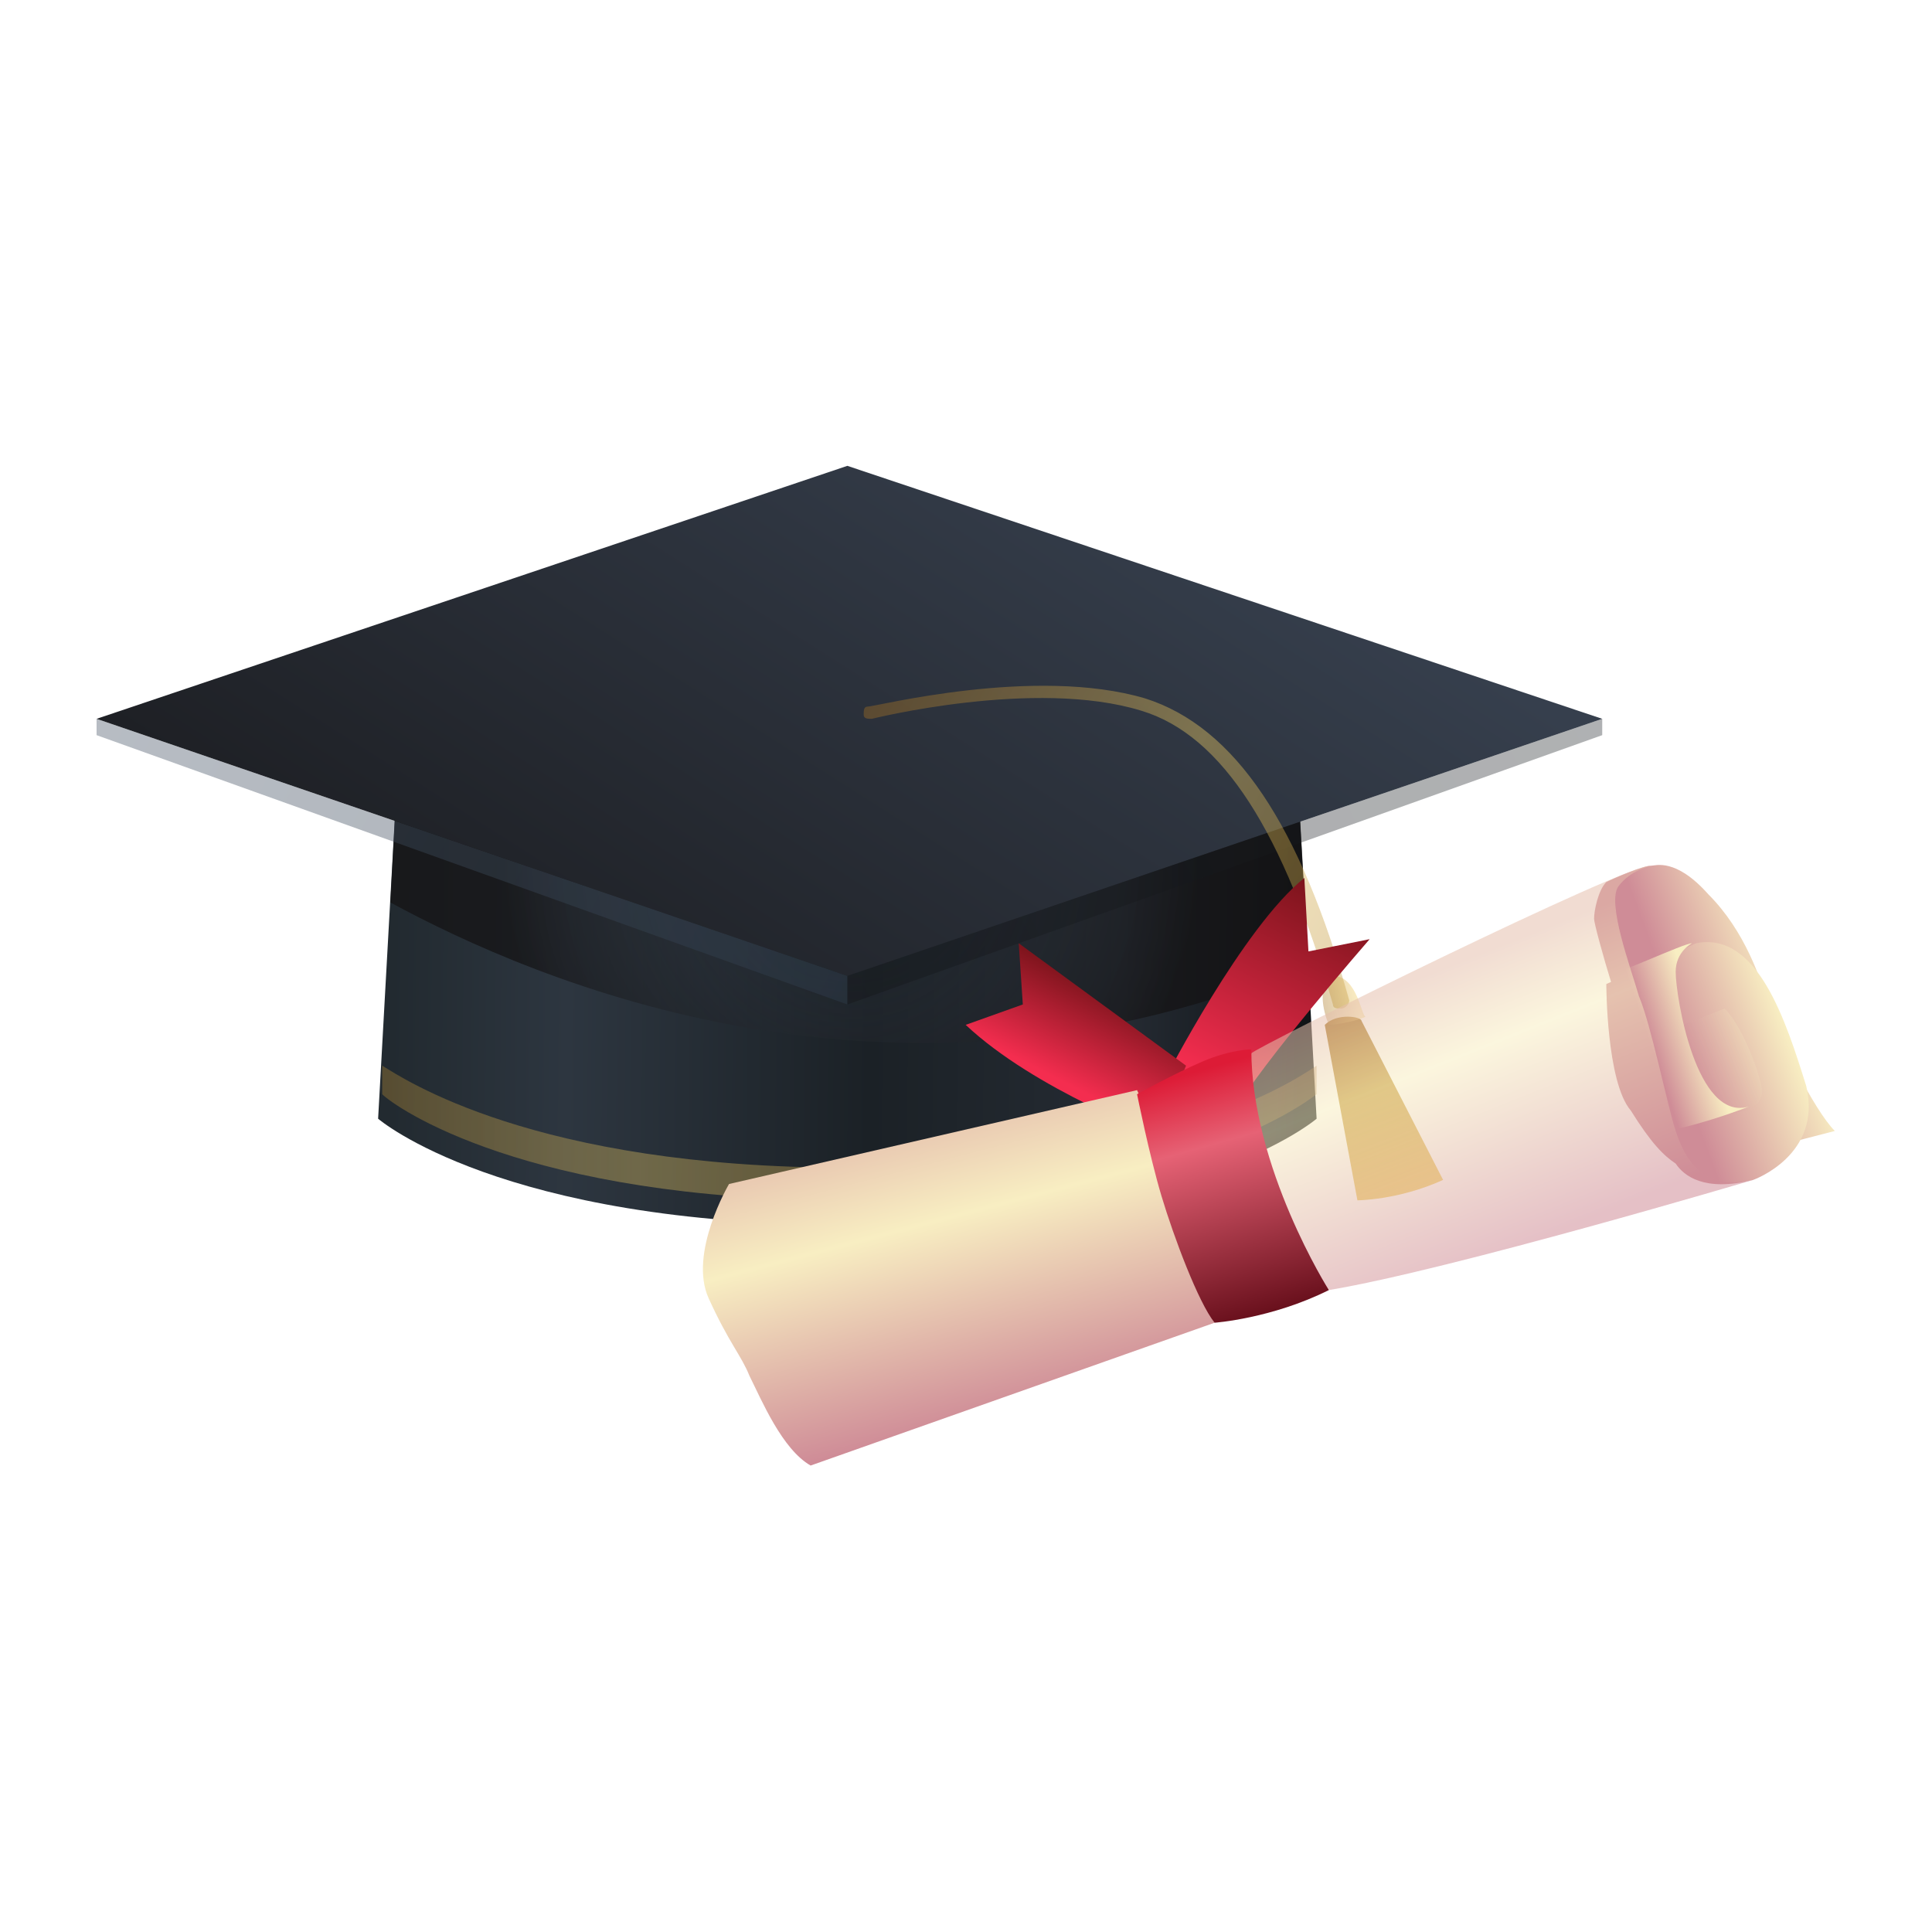 <?xml version="1.0" encoding="UTF-8" standalone="no"?>
<svg
   xmlns:dc="http://purl.org/dc/elements/1.1/"
   xmlns:cc="http://creativecommons.org/ns#"
   xmlns:rdf="http://www.w3.org/1999/02/22-rdf-syntax-ns#"
   xmlns:svg="http://www.w3.org/2000/svg"
   xmlns="http://www.w3.org/2000/svg"
   xmlns:xlink="http://www.w3.org/1999/xlink"
   id="svg6569"
   height="50"
   width="50"
   version="1.1">
  <defs
     id="defs6571"><path
   id="XMLID_229_"
   class="st0"
   d="M14.5,12.2l-6,1.1c0.1,0,0.2,0,0.4,0l6-1.1C14.7,12.1,14.6,12.1,14.5,12.2z" />
<path
   id="XMLID_225_"
   class="st0"
   d="M36.9,40.9l6-1.1c0.8-0.1,1.3-0.8,1.4-1.7l-6,1.1C38.2,40.1,37.6,40.8,36.9,40.9z" />
<path
   id="XMLID_217_"
   class="st0"
   d="M38.6,16.9l6-1.1c0-1-0.7-1.9-1.7-2l-6,1.1C37.8,15,38.6,15.9,38.6,16.9z" />

	
	
	
	
	

	
	
	
	

	
	
	
	

	
	
	
	

	
	
	

	
	
	
<linearGradient
   gradientTransform="translate(0,-1.25)"
   y2="25.999"
   x2="33.162"
   y1="25.771"
   x1="10.948"
   gradientUnits="userSpaceOnUse"
   id="linearGradient8831"
   xlink:href="#SVGID_1_" />

	<linearGradient
   id="SVGID_1_"
   gradientUnits="userSpaceOnUse"
   x1="10.948"
   y1="25.771"
   x2="33.162"
   y2="25.999">
		<stop
   offset="0"
   style="stop-color:#222A30"
   id="stop8587" />

		<stop
   offset="0.193"
   style="stop-color:#2D3640"
   id="stop8589" />

		<stop
   offset="0.528"
   style="stop-color:#1B2126"
   id="stop8591" />

		<stop
   offset="0.807"
   style="stop-color:#252B33"
   id="stop8593" />

		<stop
   offset="1"
   style="stop-color:#101417"
   id="stop8595" />

	</linearGradient>

	
	<linearGradient
   gradientTransform="translate(0,-1.25)"
   id="SVGID_2_"
   gradientUnits="userSpaceOnUse"
   x1="9.916"
   y1="30.16"
   x2="35.202"
   y2="30.417">
		<stop
   offset="0"
   style="stop-color:#B38630"
   id="stop8600" />

		<stop
   offset="0.284"
   style="stop-color:#F2CF66"
   id="stop8602" />

		<stop
   offset="1"
   style="stop-color:#99641B"
   id="stop8604" />

	</linearGradient>

	
	<radialGradient
   gradientTransform="translate(0,-1.25)"
   id="SVGID_3_"
   cx="22.181"
   cy="23.7"
   r="8.543"
   gradientUnits="userSpaceOnUse">
		<stop
   offset="0"
   style="stop-color:#363F4D;stop-opacity:0"
   id="stop8609" />

		<stop
   offset="1"
   style="stop-color:#141314"
   id="stop8611" />

	</radialGradient>

	
	<linearGradient
   id="SVGID_4_"
   gradientUnits="userSpaceOnUse"
   x1="4.676"
   y1="19.402"
   x2="25.103"
   y2="29.693">
		<stop
   offset="0"
   style="stop-color:#4A5769"
   id="stop8616" />

		<stop
   offset="1"
   style="stop-color:#2B3A49"
   id="stop8618" />

	</linearGradient>

	
	<linearGradient
   id="SVGID_5_"
   gradientUnits="userSpaceOnUse"
   x1="27.179"
   y1="12.311"
   x2="12.618"
   y2="35.208">
		<stop
   offset="0"
   style="stop-color:#363F4D"
   id="stop8623" />

		<stop
   offset="1"
   style="stop-color:#141314"
   id="stop8625" />

	</linearGradient>

	
	<linearGradient
   id="SVGID_6_"
   gradientUnits="userSpaceOnUse"
   x1="41.976"
   y1="18.33"
   x2="22.218"
   y2="28.054">
		<stop
   offset="0"
   style="stop-color:#1B2126"
   id="stop8630" />

		<stop
   offset="1"
   style="stop-color:#111214"
   id="stop8632" />

	</linearGradient>

	
	
		<linearGradient
   id="SVGID_7_"
   gradientUnits="userSpaceOnUse"
   x1="36.915"
   y1="-34.717"
   x2="50.229"
   y2="-25.646"
   gradientTransform="matrix(0.996,-0.093,0.093,0.996,-11.152,55.035)">
		<stop
   offset="0"
   style="stop-color:#99641B"
   id="stop8637" />

		<stop
   offset="0.528"
   style="stop-color:#F2CF66"
   id="stop8639" />

		<stop
   offset="1"
   style="stop-color:#B38630"
   id="stop8641" />

	</linearGradient>

	
	
		<linearGradient
   id="SVGID_8_"
   gradientUnits="userSpaceOnUse"
   x1="128.72"
   y1="69.945"
   x2="127.857"
   y2="64.482"
   gradientTransform="matrix(0.979,-0.205,0.205,0.979,-104.535,-11.337)">
		<stop
   offset="0"
   style="stop-color:#F2CF66"
   id="stop8646" />

		<stop
   offset="1"
   style="stop-color:#99641B"
   id="stop8648" />

	</linearGradient>

	
	

	
		<linearGradient
   id="SVGID_10_"
   gradientUnits="userSpaceOnUse"
   x1="70.698"
   y1="-53.887"
   x2="76.121"
   y2="-59.31"
   gradientTransform="matrix(0.95,-0.312,0.312,0.95,-18.911,101.228)">
		<stop
   offset="0"
   style="stop-color:#F42D4F"
   id="stop8666" />

		<stop
   offset="1"
   style="stop-color:#4A0906"
   id="stop8668" />

	</linearGradient>

	
	
		<linearGradient
   id="SVGID_11_"
   gradientUnits="userSpaceOnUse"
   x1="66.841"
   y1="-55.318"
   x2="69.377"
   y2="-57.853"
   gradientTransform="matrix(0.95,-0.312,0.312,0.95,-18.911,101.228)">
		<stop
   offset="0"
   style="stop-color:#F42D4F"
   id="stop8673" />

		<stop
   offset="1"
   style="stop-color:#4A0906"
   id="stop8675" />

	</linearGradient>

	
	
		<linearGradient
   id="SVGID_12_"
   gradientUnits="userSpaceOnUse"
   x1="-250.047"
   y1="-31.788"
   x2="-247.262"
   y2="-31.667"
   gradientTransform="matrix(-0.952,0.307,0.307,0.952,-183.183,132.424)">
		<stop
   offset="0"
   style="stop-color:#F8EEC2"
   id="stop8680" />

		<stop
   offset="1"
   style="stop-color:#CF8C97"
   id="stop8682" />

	</linearGradient>

	
	
		<linearGradient
   id="SVGID_13_"
   gradientUnits="userSpaceOnUse"
   x1="-249.71"
   y1="-30.46"
   x2="-246.857"
   y2="-30.338"
   gradientTransform="matrix(-0.952,0.307,0.307,0.952,-183.183,132.424)">
		<stop
   offset="0"
   style="stop-color:#F8EEC2"
   id="stop8687" />

		<stop
   offset="1"
   style="stop-color:#CF8C97"
   id="stop8689" />

	</linearGradient>

	
	
		<linearGradient
   id="SVGID_14_"
   gradientUnits="userSpaceOnUse"
   x1="-248.884"
   y1="-30.526"
   x2="-247.342"
   y2="-30.3"
   gradientTransform="matrix(-0.952,0.307,0.307,0.952,-183.183,132.424)">
		<stop
   offset="0"
   style="stop-color:#F8EEC2"
   id="stop8694" />

		<stop
   offset="1"
   style="stop-color:#CF8C97"
   id="stop8696" />

	</linearGradient>

	
	
		<linearGradient
   id="SVGID_15_"
   gradientUnits="userSpaceOnUse"
   x1="-247.726"
   y1="-31.241"
   x2="-246.422"
   y2="-31.228"
   gradientTransform="matrix(-0.952,0.307,0.307,0.952,-183.183,132.424)">
		<stop
   offset="0"
   style="stop-color:#F8EEC2"
   id="stop8701" />

		<stop
   offset="1"
   style="stop-color:#CF8C97"
   id="stop8703" />

	</linearGradient>

	
	
		<linearGradient
   id="SVGID_16_"
   gradientUnits="userSpaceOnUse"
   x1="-242.026"
   y1="-34.675"
   x2="-242.502"
   y2="-27.673"
   gradientTransform="matrix(-0.952,0.307,0.307,0.952,-183.183,132.424)">
		<stop
   offset="0"
   style="stop-color:#E5BFAD"
   id="stop8708" />

		<stop
   offset="0.307"
   style="stop-color:#F8EEC2"
   id="stop8710" />

		<stop
   offset="1"
   style="stop-color:#CF8C97"
   id="stop8712" />

	</linearGradient>

	
	
		<linearGradient
   id="SVGID_17_"
   gradientUnits="userSpaceOnUse"
   x1="-228.668"
   y1="-35.377"
   x2="-228.24"
   y2="-27.657"
   gradientTransform="matrix(-0.952,0.307,0.307,0.952,-183.183,132.424)">
		<stop
   offset="0"
   style="stop-color:#E5BFAD"
   id="stop8717" />

		<stop
   offset="0.36"
   style="stop-color:#F8EEC2"
   id="stop8719" />

		<stop
   offset="1"
   style="stop-color:#CF8C97"
   id="stop8721" />

	</linearGradient>

	
	
		<linearGradient
   id="SVGID_18_"
   gradientUnits="userSpaceOnUse"
   x1="-235.718"
   y1="-34.136"
   x2="-235.468"
   y2="-27.767"
   gradientTransform="matrix(-0.952,0.307,0.307,0.952,-183.183,132.424)">
		<stop
   offset="0"
   style="stop-color:#DD1B36"
   id="stop8726" />

		<stop
   offset="0.288"
   style="stop-color:#E66275"
   id="stop8728" />

		<stop
   offset="1"
   style="stop-color:#630C18"
   id="stop8730" />

	</linearGradient>

	
</defs>
  <style
     id="style10"
     type="text/css">
	.st0{fill:#F39945;}
	.st1{opacity:0.35;fill:#E09945;}
	.st2{fill:#9FCA29;}
	.st3{fill:#73A729;}
	.st4{fill:#FDCF12;}
	.st5{opacity:0.35;fill:#E5B970;}
	.st6{fill:#EDA712;}
	.st7{fill:#D12424;}
	.st8{fill:#E93333;}
	.st9{fill:#C91B1D;}
	.st10{fill:#F63133;}
	.st11{fill:#F57D70;}
	.st12{fill:#B55728;}
	.st13{opacity:0.32;fill:#B55728;}
	.st14{fill:#8D380A;}
	.st15{opacity:0.55;fill:#BC9749;}
	.st16{fill:#F8D15F;}
	.st17{fill:#F5C22B;}
	.st18{opacity:0.55;fill:#F2CC49;}
	.st19{opacity:0.55;fill:#D68914;}
	.st20{fill:#E8A013;}
	.st21{opacity:0.32;fill:#F8D15F;}
</style>
  <style
     type="text/css"
     id="style2092">
	.st0{enable-background:new    ;}
	.st1{clip-path:url(#XMLID_22_);enable-background:new    ;}
	.st2{fill:#823908;}
	.st3{clip-path:url(#XMLID_84_);enable-background:new    ;}
	.st4{fill:#70310A;}
	.st5{fill:#833B09;}
	.st6{clip-path:url(#XMLID_123_);enable-background:new    ;}
	.st7{fill:#75330A;}
	.st8{fill:#7A3509;}
	.st9{fill:#7E3709;}
	.st10{fill:#94430D;}
	.st11{fill:#65290B;}
	.st12{fill:url(#XMLID_124_);}
	.st13{fill:url(#XMLID_125_);}
	.st14{fill:#E56B14;}
	.st15{fill:url(#XMLID_126_);}
	.st16{fill:#9A450E;}
	.st17{fill:url(#XMLID_127_);}
	.st18{fill:url(#XMLID_128_);}
	.st19{fill:url(#XMLID_129_);}
	.st20{fill:url(#XMLID_130_);}
	.st21{fill:url(#XMLID_131_);}
	.st22{fill:url(#XMLID_138_);}
	.st23{fill:#813608;}
	.st24{fill:url(#XMLID_139_);}
	.st25{fill:url(#XMLID_205_);}
	.st26{fill:url(#XMLID_206_);}
	.st27{fill:url(#XMLID_208_);}
	.st28{fill:#853C09;}
	.st29{fill:url(#XMLID_209_);}
	.st30{fill:url(#XMLID_324_);}
	.st31{fill:url(#XMLID_325_);}
	.st32{fill:url(#XMLID_326_);}
	.st33{fill:url(#XMLID_327_);}
	.st34{fill:url(#XMLID_328_);}
	.st35{fill:url(#XMLID_329_);}
	.st36{fill:url(#XMLID_330_);}
	.st37{fill:url(#XMLID_331_);}
	.st38{fill:url(#XMLID_333_);}
	.st39{fill:url(#XMLID_334_);}
	.st40{fill:url(#XMLID_335_);}
	.st41{fill:url(#XMLID_336_);}
	.st42{fill:url(#XMLID_337_);}
	.st43{fill:url(#XMLID_338_);}
	.st44{fill:url(#XMLID_339_);}
	.st45{fill:url(#XMLID_340_);}
	.st46{fill:url(#XMLID_341_);}
	.st47{fill:url(#XMLID_342_);}
	.st48{fill:url(#XMLID_343_);}
	.st49{fill:url(#XMLID_344_);}
	.st50{fill:url(#XMLID_345_);}
	.st51{fill:url(#XMLID_346_);}
	.st52{fill:url(#XMLID_347_);}
	.st53{fill:url(#XMLID_348_);}
	.st54{fill:url(#XMLID_349_);}
	.st55{fill:url(#XMLID_350_);}
	.st56{fill:url(#XMLID_351_);}
	.st57{fill:url(#XMLID_352_);}
	.st58{fill:url(#XMLID_353_);}
	.st59{fill:url(#XMLID_354_);}
	.st60{fill:url(#XMLID_355_);}
	.st61{fill:url(#XMLID_356_);}
	.st62{fill:url(#XMLID_357_);}
	.st63{fill:url(#XMLID_358_);}
	.st64{fill:url(#XMLID_359_);}
	.st65{fill:url(#XMLID_360_);}
	.st66{fill:url(#XMLID_361_);}
	.st67{fill:url(#XMLID_362_);}
	.st68{fill:url(#XMLID_363_);}
	.st69{fill:url(#XMLID_364_);}
	.st70{fill:url(#XMLID_367_);}
	.st71{fill:#92420D;}
	.st72{fill:#DBD1B9;}
	.st73{fill:#323232;}
	.st74{fill:#F73436;}
	.st75{fill:url(#XMLID_368_);}
</style>
  <style
     type="text/css"
     id="style4923">
	.st0{fill:#262626;}
	.st1{fill:#191819;}
	.st2{fill:#A8A7A7;}
	.st3{fill:#929292;}
	.st4{fill:#BBBBBB;}
	.st5{fill:#787878;}
	.st6{fill:#161616;}
	.st7{fill:#333333;}
	.st8{fill:#050404;}
	.st9{fill:#A41C22;}
	.st10{fill:#BA1C25;}
	.st11{fill:#7E1316;}
	.st12{fill:#232323;}
	.st13{fill:#939393;}
	.st14{fill:#191919;}
	.st15{fill:#777777;}
</style>
  <style
     type="text/css"
     id="style6752">
	.st0{fill:#83B5B1;}
	.st1{fill:#6E9996;}
	.st2{fill:#7D7561;}
	.st3{fill:#66604F;}
	.st4{fill:#918770;}
	.st5{fill:#94BFBB;}
	.st6{fill:#68918E;}
	.st7{fill:#7AA8A4;}
	.st8{fill:#D7C9A8;}
	.st9{fill:#C6BA9C;}
</style>
  <style
     type="text/css"
     id="style7358">
	.st0{fill:#83B5B1;}
	.st1{fill:#6E9996;}
	.st2{fill:#7D7561;}
	.st3{fill:#66604F;}
	.st4{fill:#918770;}
	.st5{fill:#94BFBB;}
	.st6{fill:#68918E;}
	.st7{fill:#7AA8A4;}
	.st8{fill:#D7C9A8;}
	.st9{fill:#C6BA9C;}
</style>
  <style
     type="text/css"
     id="style7592">
	.st0{fill:#333333;}
	.st1{fill:#EC4041;}
	.st2{fill:#FFFFFF;}
	.st3{opacity:0.4;fill:#CCCCCC;}
	.st4{opacity:0.4;fill:#EC4041;}
	.st5{fill:#2AA4CA;}
	.st6{opacity:0.4;fill:#2AA4CA;}
	.st7{fill:#189E98;}
	.st8{opacity:0.4;fill:#189E98;}
	.st9{fill:#CCCCCC;}
	.st10{fill:#F2F2F2;}
	.st11{fill:#E6E6E6;}
</style>
  <style
     type="text/css"
     id="style7979">
	.st0{fill:#2B478B;}
	.st1{fill:#C1D7E8;}
	.st2{fill:#CEDFEA;}
	.st3{fill:#689AC8;}
	.st4{fill:#99BEDB;}
	.st5{fill:#F49746;}
	.st6{fill:#FFFFFF;}
	.st7{fill:#EC7D2A;}
</style>
  <style
     type="text/css"
     id="style8585">
	.st0{fill:url(#SVGID_1_);}
	.st1{fill:url(#SVGID_2_);}
	.st2{opacity:0.75;fill:url(#SVGID_3_);}
	.st3{fill:url(#SVGID_4_);}
	.st4{fill:url(#SVGID_5_);}
	.st5{fill:url(#SVGID_6_);}
	.st6{fill:url(#SVGID_7_);}
	.st7{fill:url(#SVGID_8_);}
	.st8{fill:url(#SVGID_9_);}
	.st9{fill:url(#SVGID_10_);}
	.st10{fill:url(#SVGID_11_);}
	.st11{fill:url(#SVGID_12_);}
	.st12{fill:url(#SVGID_13_);}
	.st13{fill:url(#SVGID_14_);}
	.st14{fill:url(#SVGID_15_);}
	.st15{fill:url(#SVGID_16_);}
	.st16{fill:url(#SVGID_17_);}
	.st17{fill:url(#SVGID_18_);}
</style>
  <g
     transform="matrix(1.056,0,0,1.056,-1.408,-1.408)"
     id="g9022">
    <path
       id="path8598"
       d="m 33.1,19.75 c -4.7,-2 -11,-1.9 -11,-1.9 0,0 -6.3,-0.1 -11,1.9 l -0.5,9 c 0,0 3,2.6 11.5,2.6 8.5,0 11.5,-2.6 11.5,-2.6 z"
       class="st0"
       style="fill:url(#linearGradient8831)" />
    <path
       id="path8607"
       d="m 22.1,29.95 c -7.7,0 -10.9,-2.2 -11.4,-2.5 v 0.7 c 0.3,0.3 3.5,2.6 11.4,2.6 8,0 11.1,-2.3 11.5,-2.6 v -0.7 c -0.6,0.4 -3.7,2.5 -11.5,2.5 z"
       class="st1"
       clip-path="url(#XMLID_22_)"
       style="fill:url(#SVGID_2_)" />
    <path
       id="path8614"
       d="m 33.4,24.95 -0.3,-5.2 c -2.5,-1.1 -5.5,-1.6 -7.7,-1.8 l -10.8,0.7 c -1.2,0.3 -2.4,0.6 -3.5,1.1 l -0.2,3.7 c 3.5,1.9 12.4,5.8 22.5,1.5 z"
       class="st2"
       style="fill:url(#SVGID_3_)" />
    <polygon
       id="polygon8621"
       points="22.1,27.2 3.7,20.6 3.7,20.2 22.1,26.5 "
       class="st3"
       clip-path="url(#XMLID_84_)"
       style="fill:url(#SVGID_4_)"
       transform="translate(0,-1.25)" />
    <polygon
       id="polygon8628"
       points="3.7,20.2 22.1,26.5 40.6,20.2 22.1,14 "
       class="st4"
       style="opacity:1;fill:url(#SVGID_5_)"
       transform="translate(0,-1.25)" />
    <polygon
       id="polygon8635"
       points="22.1,27.2 40.6,20.6 40.6,20.2 22.1,26.5 "
       class="st5"
       style="fill:url(#SVGID_6_)"
       transform="translate(0,-1.25)" />
    <path
       id="path8644"
       d="m 34.2,26.05 c -0.1,0 -0.2,0 -0.2,-0.1 -1.2,-4.2 -2.7,-6.6 -4.7,-7.2 -2.6,-0.8 -6.6,0.2 -6.6,0.2 -0.1,0 -0.2,0 -0.2,-0.1 0,-0.1 0,-0.2 0.1,-0.2 0.2,0 4.1,-1 6.8,-0.2 2.2,0.7 3.8,3.1 5,7.4 0,0.1 -0.1,0.2 -0.2,0.2 0,0 0,0 0,0 z"
       class="st6"
       clip-path="url(#XMLID_123_)"
       style="fill:url(#SVGID_7_)" />
    <path
       id="path8651"
       d="m 33.8,26.45 0.8,4.3 c 0,0 1,0 2.1,-0.5 l -2,-3.9 c 0,-0.1 -0.6,-0.2 -0.9,0.1 z"
       class="st7"
       style="fill:url(#SVGID_8_)" />
    <g
       id="g8662"
       transform="translate(0,-1.25)">
		
			<linearGradient
   gradientTransform="matrix(0.966,-0.26,0.26,0.966,55.657,187.836)"
   y2="-160.732"
   x2="21.918"
   y1="-160.865"
   x1="20.35"
   gradientUnits="userSpaceOnUse"
   id="SVGID_9_">
			<stop
   id="stop8653"
   style="stop-color:#99641B"
   offset="0" />

			<stop
   id="stop8655"
   style="stop-color:#F2CF66"
   offset="0.716" />

			<stop
   id="stop8657"
   style="stop-color:#B38630"
   offset="1" />

		</linearGradient>

		<path
   id="path8660"
   d="m 34,26.5 c -0.5,0.3 -0.1,1.2 -0.1,1.2 0.2,0 0.7,-0.1 0.9,-0.2 -0.1,0 -0.2,-1 -0.8,-1 z"
   class="st8"
   style="fill:url(#SVGID_9_)" />

	</g>
    <path
       id="path8671"
       d="m 29.9,27.75 c 0,0 1.9,-3.7 3.4,-4.9 l 0.1,1.8 1.5,-0.3 c 0,0 -2.7,3.1 -3.3,4.2 z"
       class="st9"
       style="fill:url(#SVGID_10_)" />
    <path
       id="path8678"
       d="m 29.7,29.15 c 0,0 -3,-1.1 -4.7,-2.7 l 1.4,-0.5 -0.1,-1.5 4.1,3 z"
       class="st10"
       style="fill:url(#SVGID_11_)" />
    <path
       id="path8685"
       d="m 41.8,22.55 c 0,0 0,0 0,0 0.1,0 0.6,-0.2 1.4,0.7 0.9,0.9 1.3,2.1 1.5,2.8 0.2,0.7 1.1,2.5 1.6,3 l -2.7,0.7 c 0,0 -1.6,-1.5 -2,-2.2 -0.4,-0.7 -1.2,-3.5 -1.2,-3.7 0,-0.2 0.1,-0.7 0.3,-0.9 0.2,-0.1 0.9,-0.4 1.1,-0.4 z"
       class="st11"
       style="fill:url(#SVGID_12_)" />
    <path
       id="path8692"
       d="m 44.3,30.25 c 0,0 1.7,-0.6 1.3,-2.3 -0.5,-1.6 -1.2,-3.8 -2.7,-3.5 l -2.2,1 c 0,0 0,2.4 0.6,3.1 0.5,0.8 0.8,1.1 1.1,1.3 0.2,0.3 0.7,0.7 1.9,0.4 z"
       class="st12"
       style="fill:url(#SVGID_13_)" />
    <path
       id="path8699"
       d="m 44.1,28.55 c 0,0 0.5,-0.1 0.4,-0.6 -0.1,-0.5 -0.5,-1.5 -0.9,-1.9 l -1.5,0.6 c 0,0 0.4,1.3 0.5,1.5 0.1,0.2 0.5,0.5 0.5,0.5 0,0 0.7,0 1,-0.1 z"
       class="st13"
       style="fill:url(#SVGID_14_)" />
    <path
       id="path8706"
       d="m 42.8,24.45 c 0,0 -0.4,0.2 -0.4,0.7 0,0.6 0.5,3.7 1.8,3.3 0,0 -1,0.4 -2,0.6 l -1.3,-3.9 c 0,0.1 1.7,-0.7 1.9,-0.7 z"
       class="st14"
       style="fill:url(#SVGID_15_)" />
    <path
       id="path8715"
       d="m 41.8,22.55 c 0,0 -0.5,0.1 -0.8,0.5 -0.3,0.4 0.3,2 0.5,2.7 0.3,0.7 0.7,2.7 0.9,3.3 0.2,0.6 0.6,1.5 1.9,1.2 0,0 -7.4,2.2 -10.4,2.7 0,0 -1.1,-1.2 -1.7,-2.7 -0.4,-1.1 -0.4,-2.6 -0.2,-3.1 0,-0.1 9.3,-4.7 9.8,-4.6 z"
       class="st15"
       style="fill:url(#SVGID_16_)" />
    <path
       id="path8724"
       d="m 29.2,28.05 -10,2.3 c 0,0 -1,1.7 -0.5,2.8 0.5,1.1 0.8,1.4 1,1.9 0.3,0.6 0.8,1.8 1.5,2.2 l 9.9,-3.5 -1,-3.7 z"
       class="st16"
       style="fill:url(#SVGID_17_)" />
    <path
       id="path8733"
       d="m 32,27.05 c 0,0 -0.5,0 -1.2,0.3 -0.7,0.3 -1.6,0.8 -1.6,0.8 0,0 0.3,1.5 0.6,2.5 0.3,1 0.9,2.6 1.3,3.1 0,0 1.4,-0.1 2.8,-0.8 0,0 -1.9,-3 -1.9,-5.9 z"
       class="st17"
       style="fill:url(#SVGID_18_)" />
  </g>
</svg>
